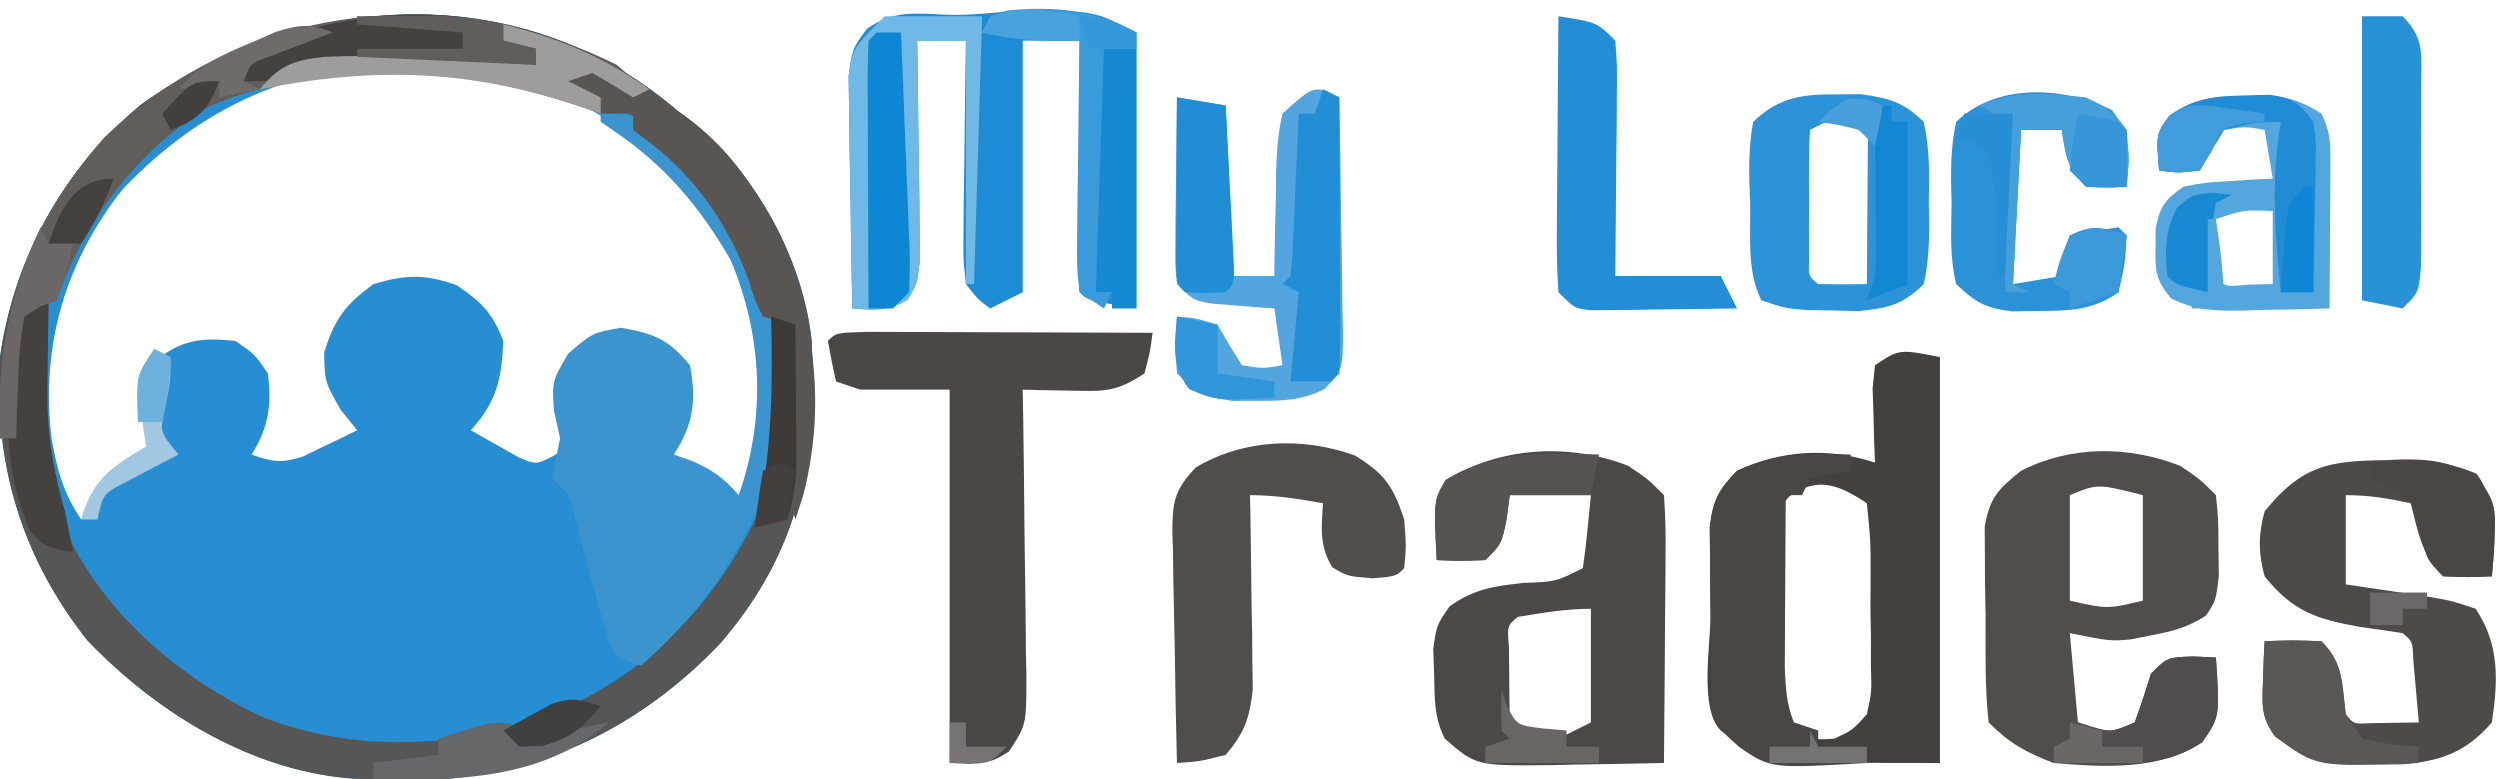 <?xml version="1.0" encoding="UTF-8"?>
<svg version="1.1" xmlns="http://www.w3.org/2000/svg" width="308" height="96">
<path d="M0 0 C1.034 0.905 1.034 0.905 2.09 1.828 C3.016 2.578 3.016 2.578 3.961 3.344 C10.987 9.541 16.109 19.542 17.09 28.828 C17.816 43.386 15.539 54.805 5.84 66.078 C-3.782 76.207 -16.063 82.381 -30.082 82.91 C-32.365 82.953 -34.628 82.91 -36.91 82.828 C-37.974 82.803 -37.974 82.803 -39.059 82.777 C-51.692 81.979 -63.557 74.716 -72.16 65.703 C-80.308 55.394 -83.707 43.832 -82.91 30.828 C-81.132 18.445 -75.143 7.801 -65.594 -0.25 C-45.961 -14.31 -19.123 -15.998 0 0 Z M-67.863 10.219 C-74.898 19.186 -77.885 29.407 -76.578 40.695 C-75.859 44.729 -75.209 47.38 -72.91 50.828 C-72.539 50.086 -72.168 49.343 -71.785 48.578 C-69.587 45.353 -67.231 43.82 -63.91 41.828 C-64.017 41.213 -64.124 40.598 -64.234 39.965 C-64.354 39.157 -64.474 38.348 -64.598 37.516 C-64.725 36.715 -64.853 35.915 -64.984 35.09 C-64.91 32.828 -64.91 32.828 -63.555 31.098 C-60.318 28.599 -57.965 28.423 -53.91 28.828 C-51.535 30.453 -51.535 30.453 -49.91 32.828 C-49.414 36.794 -49.815 39.424 -51.91 42.828 C-49.359 43.759 -48.17 43.914 -45.551 43.051 C-44.762 42.668 -43.973 42.285 -43.16 41.891 C-42.361 41.51 -41.562 41.13 -40.738 40.738 C-40.135 40.438 -39.532 40.138 -38.91 39.828 C-39.591 38.983 -40.271 38.137 -40.973 37.266 C-42.91 33.828 -42.91 33.828 -42.973 30.266 C-41.685 26.099 -40.412 24.416 -36.91 21.828 C-32.837 20.643 -30.674 20.564 -26.66 21.953 C-23.563 24.065 -22.261 25.332 -20.91 28.828 C-21.072 33.451 -21.755 36.399 -24.91 39.828 C-23.671 40.556 -22.418 41.26 -21.16 41.953 C-20.464 42.348 -19.768 42.742 -19.051 43.148 C-16.873 44.087 -16.873 44.087 -14.645 42.945 C-14.072 42.577 -13.5 42.208 -12.91 41.828 C-13.158 40.611 -13.405 39.394 -13.66 38.141 C-14.06 34.831 -13.97 33.947 -12.41 30.828 C-9.91 28.828 -9.91 28.828 -6.41 28.328 C-1.046 29.094 -1.046 29.094 1.09 31.828 C1.663 35.756 1.342 39.071 0.09 42.828 C1.018 43.447 1.946 44.066 2.902 44.703 C4.965 46.078 7.027 47.453 9.09 48.828 C12.135 38.742 12.225 28.653 8.09 18.828 C1.495 7.372 -7.585 0.339 -19.91 -4.172 C-23.338 -5.09 -23.338 -5.09 -26.91 -5.172 C-27.792 -5.222 -28.674 -5.272 -29.582 -5.324 C-44.883 -5.82 -57.307 -0.936 -67.863 10.219 Z " fill="#278ED3" transform="translate(82.91,13.172)"/>
<path d="M0 0 C1.034 0.905 1.034 0.905 2.09 1.828 C3.016 2.578 3.016 2.578 3.961 3.344 C10.987 9.541 16.109 19.542 17.09 28.828 C17.816 43.386 15.539 54.805 5.84 66.078 C-3.782 76.207 -16.063 82.381 -30.082 82.91 C-32.365 82.953 -34.628 82.91 -36.91 82.828 C-37.974 82.803 -37.974 82.803 -39.059 82.777 C-51.692 81.979 -63.557 74.716 -72.16 65.703 C-80.308 55.394 -83.707 43.832 -82.91 30.828 C-81.132 18.445 -75.143 7.801 -65.594 -0.25 C-45.961 -14.31 -19.123 -15.998 0 0 Z M-66.484 6.953 C-69.69 10.753 -72.57 14.435 -74.91 18.828 C-75.247 19.425 -75.583 20.022 -75.93 20.637 C-79.994 29.267 -78.956 41.011 -75.91 49.828 C-71.261 61.328 -61.936 69.705 -50.93 75.004 C-39.499 79.669 -26.451 79.082 -14.91 74.828 C-1.826 69.175 6.594 59.878 11.969 46.668 C15.133 35.891 12.857 25.73 8.09 15.828 C5.698 12.201 3.038 9.012 0.09 5.828 C-0.735 4.838 -1.56 3.848 -2.41 2.828 C-5.262 0.547 -7.348 -0.014 -10.867 -0.707 C-12.91 -1.172 -12.91 -1.172 -16.473 -2.734 C-32.413 -9.4 -54.731 -5.717 -66.484 6.953 Z " fill="#575656" transform="translate(82.91,13.172)"/>
<path d="M0 0 C0 16.5 0 33 0 50 C-21 50 -21 50 -27 46 C-29.699 43.301 -28.235 35.322 -28.25 31.688 C-28.281 29.813 -28.281 29.813 -28.312 27.9 C-28.32 26.099 -28.32 26.099 -28.328 24.262 C-28.337 23.158 -28.347 22.054 -28.356 20.917 C-27.958 17.654 -27.276 16.33 -25 14 C-19.53 11.456 -13.739 11.087 -8 13 C-8.035 12.157 -8.07 11.314 -8.105 10.445 C-8.133 9.35 -8.16 8.254 -8.188 7.125 C-8.24 5.489 -8.24 5.489 -8.293 3.82 C-8.196 2.89 -8.1 1.959 -8 1 C-5 -1 -5 -1 0 0 Z M-18.634 17.211 C-20.432 19.565 -20.373 20.988 -20.363 23.93 C-20.363 24.89 -20.362 25.85 -20.361 26.84 C-20.345 27.841 -20.329 28.843 -20.312 29.875 C-20.316 30.869 -20.319 31.863 -20.322 32.887 C-20.287 37.733 -20.226 41.59 -18 46 C-15.651 47.17 -15.651 47.17 -13 47 C-10.762 45.948 -10.762 45.948 -9 44 C-8.399 41.235 -8.399 41.235 -8.504 38.09 C-8.503 36.935 -8.503 35.781 -8.502 34.592 C-8.522 33.386 -8.542 32.18 -8.562 30.938 C-8.555 29.728 -8.548 28.518 -8.541 27.271 C-8.537 22.617 -8.537 22.617 -9 18 C-12.376 15.749 -15.121 14.606 -18.634 17.211 Z " fill="#44403E" transform="translate(239,44)"/>
<path d="M0 0 C0.762 0.079 1.524 0.157 2.309 0.238 C4.562 0.688 4.562 0.688 8.562 2.688 C8.562 13.908 8.562 25.128 8.562 36.688 C2.562 35.688 2.562 35.688 1.562 34.688 C1.475 32.396 1.456 30.102 1.465 27.809 C1.466 27.122 1.468 26.435 1.469 25.728 C1.475 23.527 1.487 21.326 1.5 19.125 C1.505 17.636 1.51 16.147 1.514 14.658 C1.525 11.001 1.542 7.344 1.562 3.688 C-0.748 3.688 -3.058 3.688 -5.438 3.688 C-5.438 13.918 -5.438 24.148 -5.438 34.688 C-6.758 35.347 -8.078 36.008 -9.438 36.688 C-10.919 35.616 -10.919 35.616 -12.438 33.688 C-12.778 30.593 -12.778 30.593 -12.73 26.832 C-12.726 26.17 -12.722 25.509 -12.718 24.827 C-12.701 22.718 -12.663 20.609 -12.625 18.5 C-12.61 17.068 -12.596 15.637 -12.584 14.205 C-12.551 10.699 -12.499 7.193 -12.438 3.688 C-14.418 3.688 -16.398 3.688 -18.438 3.688 C-18.414 5.027 -18.414 5.027 -18.39 6.394 C-18.339 9.709 -18.301 13.024 -18.273 16.34 C-18.258 17.775 -18.237 19.209 -18.211 20.644 C-18.175 22.707 -18.158 24.769 -18.145 26.832 C-18.129 28.073 -18.113 29.314 -18.097 30.593 C-18.438 33.688 -18.438 33.688 -19.643 35.616 C-22.005 37.026 -23.736 36.907 -26.438 36.688 C-26.537 32.204 -26.609 27.72 -26.657 23.235 C-26.677 21.71 -26.705 20.186 -26.739 18.661 C-26.788 16.467 -26.81 14.273 -26.828 12.078 C-26.849 10.758 -26.87 9.439 -26.892 8.079 C-26.438 4.688 -26.438 4.688 -24.636 2.248 C-21.383 -0.061 -18.804 0.335 -14.875 0.5 C-9.745 0.702 -5.007 -0.566 0 0 Z " fill="#1D8BD5" transform="translate(131.438,1.312)"/>
<path d="M0 0 C2.438 1.625 2.438 1.625 4.438 3.625 C4.738 6.559 4.738 6.559 4.75 10.062 C4.767 11.216 4.784 12.37 4.801 13.559 C4.438 16.625 4.438 16.625 3.223 18.457 C1.012 19.903 -0.844 20.386 -3.438 20.875 C-4.281 21.045 -5.124 21.215 -5.992 21.391 C-8.562 21.625 -8.562 21.625 -13.562 20.625 C-13.232 24.255 -12.902 27.885 -12.562 31.625 C-8.703 32.97 -8.703 32.97 -5.562 31.625 C-4.845 29.643 -4.18 27.641 -3.562 25.625 C-1.562 23.625 -1.562 23.625 1.562 23.5 C2.986 23.562 2.986 23.562 4.438 23.625 C4.924 30.922 4.924 30.922 2.75 34.062 C-2.472 37.591 -9.482 37.142 -15.562 36.625 C-19.014 35.293 -20.972 34.215 -23.562 31.625 C-24.051 27.185 -23.933 22.713 -23.938 18.25 C-23.962 17.005 -23.986 15.76 -24.012 14.477 C-24.018 12.682 -24.018 12.682 -24.023 10.852 C-24.032 9.754 -24.04 8.657 -24.048 7.526 C-23.451 3.962 -22.352 2.844 -19.562 0.625 C-13.412 -2.515 -6.366 -2.457 0 0 Z M-13.562 3.625 C-13.562 7.915 -13.562 12.205 -13.562 16.625 C-8.947 17.667 -8.947 17.667 -4.562 16.625 C-4.562 12.335 -4.562 8.045 -4.562 3.625 C-10.121 2.218 -10.121 2.218 -13.562 3.625 Z " fill="#514D4B" transform="translate(268.562,57.375)"/>
<path d="M0 0 C2.438 1.625 2.438 1.625 4.438 3.625 C4.612 6.134 4.669 8.531 4.633 11.039 C4.63 11.769 4.627 12.498 4.624 13.25 C4.613 15.584 4.588 17.917 4.562 20.25 C4.552 21.831 4.543 23.411 4.535 24.992 C4.513 28.87 4.479 32.747 4.438 36.625 C0.875 36.712 -2.687 36.766 -6.25 36.812 C-7.761 36.85 -7.761 36.85 -9.303 36.889 C-18.702 36.982 -18.702 36.982 -22.562 33.625 C-23.905 30.939 -23.805 28.748 -23.875 25.75 C-23.912 24.701 -23.95 23.651 -23.988 22.57 C-23.562 19.625 -23.562 19.625 -21.961 17.316 C-18.912 15.166 -16.566 14.855 -12.875 14.438 C-8.898 14.298 -8.898 14.298 -5.562 12.625 C-5.331 11.11 -5.15 9.587 -5 8.062 C-4.856 6.598 -4.711 5.134 -4.562 3.625 C-7.862 3.625 -11.162 3.625 -14.562 3.625 C-14.686 4.574 -14.81 5.522 -14.938 6.5 C-15.562 9.625 -15.562 9.625 -17.562 11.625 C-20.688 11.75 -20.688 11.75 -23.562 11.625 C-23.926 4.231 -23.926 4.231 -22.438 1.75 C-15.657 -2.318 -7.328 -2.828 0 0 Z M-13.562 18.625 C-14.875 19.711 -14.875 19.711 -14.66 22.348 C-14.649 23.45 -14.637 24.552 -14.625 25.688 C-14.616 26.792 -14.607 27.897 -14.598 29.035 C-14.586 29.89 -14.574 30.744 -14.562 31.625 C-11.771 32.834 -11.771 32.834 -8.562 33.625 C-7.242 32.965 -5.923 32.305 -4.562 31.625 C-4.562 27.005 -4.562 22.385 -4.562 17.625 C-7.617 17.625 -10.553 18.133 -13.562 18.625 Z " fill="#4C4846" transform="translate(200.562,57.375)"/>
<path d="M0 0 C4 0 4 0 6.25 1.875 C7.18 2.905 8.094 3.949 9 5 C9.634 5.682 10.268 6.364 10.922 7.066 C18.418 15.619 22.991 25.958 22.352 37.488 C20.651 49.636 14.056 59.978 5 68 C2 67 2 67 1.156 65.32 C0.94 64.596 0.723 63.871 0.5 63.125 C0.131 61.92 0.131 61.92 -0.246 60.691 C-1.307 56.904 -2.304 53.102 -3.254 49.285 C-3.863 46.835 -3.863 46.835 -6 45 C-5.667 43.333 -5.333 41.667 -5 40 C-5.247 38.866 -5.495 37.731 -5.75 36.562 C-6 33 -6 33 -4 29.562 C-1 27 -1 27 2.5 26.375 C6.621 27.111 8.328 27.761 11 31 C11.824 35.265 11.447 38.33 9 42 C9.763 42.268 10.526 42.536 11.312 42.812 C13.874 43.944 15.197 44.912 17 47 C20.394 37.453 19.94 27.343 16 18 C12.178 11.419 7.815 6.246 1.469 2.023 C0.742 1.517 0.742 1.517 0 1 C0 0.67 0 0.34 0 0 Z " fill="#3C94CF" transform="translate(74,14)"/>
<path d="M0 0 C1.645 0 3.29 0.006 4.935 0.016 C6.232 0.018 6.232 0.018 7.554 0.02 C10.326 0.026 13.097 0.038 15.869 0.051 C17.743 0.056 19.618 0.061 21.492 0.065 C26.097 0.076 30.702 0.093 35.306 0.114 C34.994 2.489 34.994 2.489 34.306 5.114 C30.78 7.465 29.278 7.328 25.119 7.239 C23.489 7.211 23.489 7.211 21.826 7.184 C20.579 7.149 20.579 7.149 19.306 7.114 C19.327 8.365 19.348 9.616 19.37 10.906 C19.442 15.55 19.488 20.194 19.526 24.838 C19.546 26.848 19.574 28.858 19.608 30.867 C19.657 33.757 19.679 36.646 19.697 39.535 C19.718 40.433 19.738 41.332 19.76 42.257 C19.762 48.422 19.762 48.422 17.594 51.712 C15.306 53.114 15.306 53.114 10.306 53.114 C10.306 37.934 10.306 22.754 10.306 7.114 C6.676 7.114 3.046 7.114 -0.694 7.114 C-1.684 6.784 -2.674 6.454 -3.694 6.114 C-4.076 4.457 -4.408 2.789 -4.694 1.114 C-3.694 0.114 -3.694 0.114 0 0 Z " fill="#4B4745" transform="translate(106.694,40.886)"/>
<path d="M0 0 C0.712 -0.029 1.424 -0.058 2.158 -0.088 C5.77 -0.131 8.018 0.216 11.18 2.004 C13.596 4.782 13.738 5.945 13.5 9.562 C13.432 10.901 13.432 10.901 13.363 12.266 C13.305 12.941 13.247 13.617 13.188 14.312 C10.312 14.438 10.312 14.438 7.188 14.312 C4.502 11.627 4.127 8.936 3.188 5.312 C0.425 4.715 -1.973 4.312 -4.812 4.312 C-4.812 7.942 -4.812 11.572 -4.812 15.312 C-3.909 15.445 -3.005 15.578 -2.074 15.715 C-0.305 15.98 -0.305 15.98 1.5 16.25 C2.672 16.424 3.844 16.598 5.051 16.777 C8.188 17.312 8.188 17.312 11.188 18.312 C14.146 22.75 13.96 27.109 13.188 32.312 C10.015 36.014 6.824 37.103 2.074 37.48 C-3.393 37.529 -8.922 37.458 -13.496 34.062 C-15.295 31.671 -15.115 30.08 -15 27.125 C-14.973 26.224 -14.946 25.323 -14.918 24.395 C-14.883 23.707 -14.848 23.02 -14.812 22.312 C-11.438 22.188 -11.438 22.188 -7.812 22.312 C-5.053 25.072 -5.295 27.524 -4.812 31.312 C-3.83 32.518 -3.83 32.518 -1.965 32.41 C0.086 32.378 2.137 32.345 4.188 32.312 C4.047 30.666 3.9 29.02 3.75 27.375 C3.669 26.458 3.588 25.542 3.504 24.598 C3.427 22.351 3.427 22.351 2.188 21.312 C0.461 21.042 -1.269 20.796 -3 20.562 C-8.436 19.586 -11.316 18.659 -14.812 14.312 C-15.598 11.458 -15.602 9.166 -14.812 6.312 C-10.248 0.667 -6.941 0.093 0 0 Z " fill="#4E4A48" transform="translate(293.812,56.688)"/>
<path d="M0 0 C0.099 4.787 0.171 9.574 0.22 14.362 C0.24 15.99 0.267 17.619 0.302 19.247 C0.35 21.588 0.373 23.928 0.391 26.27 C0.411 26.998 0.432 27.726 0.453 28.476 C0.455 33.517 0.455 33.517 -1.845 35.958 C-4.676 37.327 -6.863 37.399 -10 37.375 C-11.031 37.383 -12.062 37.39 -13.125 37.398 C-16.347 36.952 -17.755 36.336 -20 34 C-20.25 30.312 -20.25 30.312 -20 27 C-17.688 27.188 -17.688 27.188 -15 28 C-14.505 28.846 -14.01 29.691 -13.5 30.562 C-13.005 31.367 -12.51 32.171 -12 33 C-9.373 33.418 -9.373 33.418 -7 33 C-7.33 30.69 -7.66 28.38 -8 26 C-8.699 25.951 -9.397 25.902 -10.117 25.852 C-11.027 25.777 -11.937 25.702 -12.875 25.625 C-13.78 25.555 -14.685 25.486 -15.617 25.414 C-18 25 -18 25 -20 23 C-20.227 20.662 -20.227 20.662 -20.195 17.773 C-20.189 16.742 -20.182 15.711 -20.176 14.648 C-20.159 13.568 -20.142 12.488 -20.125 11.375 C-20.116 10.287 -20.107 9.199 -20.098 8.078 C-20.074 5.385 -20.041 2.693 -20 0 C-17.03 0.495 -17.03 0.495 -14 1 C-13.67 7.93 -13.34 14.86 -13 22 C-11.35 22 -9.7 22 -8 22 C-7.994 21.115 -7.994 21.115 -7.988 20.212 C-7.955 17.536 -7.884 14.862 -7.812 12.188 C-7.804 10.794 -7.804 10.794 -7.795 9.373 C-7.712 6.82 -7.583 4.488 -7 2 C-3.09 -1.545 -3.09 -1.545 0 0 Z " fill="#52A5DE" transform="translate(165,12)"/>
<path d="M0 0 C3.69 2.259 4.703 3.796 6.062 7.875 C6.312 11.188 6.312 11.188 6.062 13.875 C5.062 14.875 5.062 14.875 2.188 15.125 C-0.938 14.875 -0.938 14.875 -2.812 13.75 C-4.406 11.095 -4.14 8.907 -3.938 5.875 C-6.996 5.331 -9.825 4.875 -12.938 4.875 C-12.914 6.063 -12.914 6.063 -12.89 7.274 C-12.827 10.87 -12.788 14.466 -12.75 18.062 C-12.725 19.308 -12.7 20.554 -12.674 21.838 C-12.659 23.641 -12.659 23.641 -12.645 25.48 C-12.621 27.138 -12.621 27.138 -12.597 28.829 C-12.992 32.366 -13.616 34.171 -15.938 36.875 C-19.125 37.688 -19.125 37.688 -21.938 37.875 C-22.061 33.106 -22.152 28.338 -22.212 23.568 C-22.237 21.946 -22.271 20.325 -22.315 18.703 C-22.375 16.37 -22.404 14.037 -22.426 11.703 C-22.452 10.98 -22.477 10.257 -22.504 9.512 C-22.506 5.738 -22.258 4.207 -19.594 1.448 C-13.698 -2.043 -6.452 -2.339 0 0 Z " fill="#514D4B" transform="translate(166.938,56.125)"/>
<path d="M0 0 C2.625 2.25 2.625 2.25 4 4 C3.092 3.691 2.185 3.381 1.25 3.062 C-1.166 2.273 -3.528 1.571 -6 1 C-5.505 1.99 -5.505 1.99 -5 3 C-4.01 3.33 -3.02 3.66 -2 4 C-2 4.66 -2 5.32 -2 6 C-2.545 5.807 -3.091 5.613 -3.652 5.414 C-18.855 0.165 -34.746 -1.271 -50 5 C-58.858 10.218 -65.773 19.318 -69 29 C-69.665 29.235 -70.33 29.469 -71.016 29.711 C-71.998 30.349 -71.998 30.349 -73 31 C-73.467 33.665 -73.696 35.951 -73.75 38.625 C-73.794 39.685 -73.794 39.685 -73.84 40.766 C-73.911 42.51 -73.958 44.255 -74 46 C-74.66 46 -75.32 46 -76 46 C-76.536 31.745 -72.795 19.645 -63.102 8.895 C-45.951 -7.587 -21.084 -10.523 0 0 Z " fill="#605D5B" transform="translate(76,8)"/>
<path d="M0 0 C0.855 -0.014 1.709 -0.028 2.59 -0.043 C5.239 0.204 6.829 0.763 9.062 2.188 C10.315 4.692 10.176 6.396 10.16 9.195 C10.157 10.181 10.154 11.168 10.15 12.184 C10.142 13.216 10.134 14.249 10.125 15.312 C10.12 16.353 10.116 17.393 10.111 18.465 C10.1 21.039 10.083 23.613 10.062 26.188 C7.312 26.269 4.564 26.328 1.812 26.375 C1.035 26.4 0.258 26.425 -0.543 26.451 C-3.975 26.495 -6.338 26.48 -9.457 24.957 C-11.32 22.73 -11.447 21.566 -11.375 18.688 C-11.374 17.914 -11.372 17.141 -11.371 16.344 C-10.824 13.621 -10.221 12.764 -7.938 11.188 C-5.238 10.676 -5.238 10.676 -2.25 10.5 C-1.256 10.434 -0.262 10.369 0.762 10.301 C1.521 10.263 2.28 10.226 3.062 10.188 C2.732 8.207 2.402 6.228 2.062 4.188 C-0.311 3.77 -0.311 3.77 -2.938 4.188 C-3.68 5.425 -3.68 5.425 -4.438 6.688 C-5.18 7.925 -5.18 7.925 -5.938 9.188 C-8.625 9.5 -8.625 9.5 -10.938 9.188 C-11.303 4.675 -11.303 4.675 -9.625 2.438 C-6.551 0.16 -3.696 0.028 0 0 Z M-3.938 15.188 C-3.98 17.52 -3.978 19.855 -3.938 22.188 C-2.812 23.544 -2.812 23.544 0.125 23.25 C1.094 23.229 2.064 23.209 3.062 23.188 C3.062 20.218 3.062 17.247 3.062 14.188 C-0.566 14.036 -0.566 14.036 -3.938 15.188 Z " fill="#53A6DE" transform="translate(276.938,11.812)"/>
<path d="M0 0 C0.918 -0.008 1.836 -0.015 2.781 -0.023 C6.274 0.488 7.918 0.903 10.5 3.375 C11.26 6.716 11.197 9.962 11.125 13.375 C11.154 14.748 11.154 14.748 11.184 16.148 C11.165 18.663 11.055 20.922 10.5 23.375 C7.829 25.988 6.169 26.302 2.492 26.703 C1.464 26.677 0.435 26.652 -0.625 26.625 C-1.659 26.61 -2.693 26.594 -3.758 26.578 C-6.5 26.375 -6.5 26.375 -9.5 25.375 C-11.327 21.721 -10.813 17.461 -10.875 13.438 C-10.912 12.518 -10.95 11.598 -10.988 10.65 C-11.021 8.133 -10.982 5.846 -10.5 3.375 C-7.313 0.296 -4.331 -0.037 0 0 Z M-3.5 4.375 C-3.598 5.705 -3.631 7.041 -3.633 8.375 C-3.634 9.179 -3.635 9.984 -3.637 10.812 C-3.633 11.658 -3.629 12.504 -3.625 13.375 C-3.629 14.221 -3.633 15.066 -3.637 15.938 C-3.635 16.742 -3.634 17.546 -3.633 18.375 C-3.632 19.117 -3.631 19.86 -3.629 20.625 C-3.689 22.403 -3.689 22.403 -2.5 23.375 C-0.5 23.416 1.5 23.418 3.5 23.375 C3.529 20.229 3.547 17.083 3.562 13.938 C3.571 13.04 3.579 12.142 3.588 11.217 C3.591 10.363 3.594 9.509 3.598 8.629 C3.606 7.443 3.606 7.443 3.614 6.233 C3.705 4.359 3.705 4.359 2.5 3.375 C-0.789 2.969 -0.789 2.969 -3.5 4.375 Z " fill="#2D93D8" transform="translate(226.5,11.625)"/>
<path d="M0 0 C0 0.66 0 1.32 0 2 C-0.804 2.124 -1.609 2.248 -2.438 2.375 C-3.706 2.684 -3.706 2.684 -5 3 C-5.33 3.66 -5.66 4.32 -6 5 C-6.66 5 -7.32 5 -8 5 C-8.029 8.917 -8.047 12.833 -8.062 16.75 C-8.071 17.861 -8.079 18.972 -8.088 20.117 C-8.091 21.187 -8.094 22.257 -8.098 23.359 C-8.103 24.344 -8.108 25.328 -8.114 26.343 C-8.01 28.774 -7.901 30.74 -7 33 C-6.01 33.33 -5.02 33.66 -4 34 C-4 34.66 -4 35.32 -4 36 C-2.02 36 -0.04 36 2 36 C2 36.66 2 37.32 2 38 C-9.828 38.689 -9.828 38.689 -13.688 36.062 C-16.993 33.115 -16.993 33.115 -17.161 30.471 C-17.206 26.877 -17.235 23.283 -17.25 19.688 C-17.281 17.813 -17.281 17.813 -17.312 15.9 C-17.318 14.7 -17.323 13.499 -17.328 12.262 C-17.337 11.158 -17.347 10.054 -17.356 8.917 C-16.958 5.654 -16.276 4.33 -14 2 C-9.251 -0.209 -5.127 -0.177 0 0 Z " fill="#494644" transform="translate(228,56)"/>
<path d="M0 0 C2.421 3.256 2.193 5.478 1.812 9.438 C-0.562 9.562 -0.562 9.562 -3.188 9.438 C-5.547 7.078 -5.679 5.659 -6.188 2.438 C-7.838 2.438 -9.488 2.438 -11.188 2.438 C-11.518 8.707 -11.848 14.977 -12.188 21.438 C-10.207 21.108 -8.227 20.777 -6.188 20.438 C-5.857 18.788 -5.527 17.137 -5.188 15.438 C-3.196 15.056 -1.195 14.724 0.812 14.438 C1.143 14.768 1.472 15.098 1.812 15.438 C1.625 18.875 1.625 18.875 0.812 22.438 C-2.357 24.713 -5.369 24.736 -9.188 24.75 C-10.734 24.775 -10.734 24.775 -12.312 24.801 C-15.617 24.383 -16.796 23.709 -19.188 21.438 C-20.01 18.154 -19.79 14.812 -19.75 11.438 C-19.774 10.522 -19.798 9.607 -19.822 8.664 C-19.817 6.152 -19.727 3.891 -19.188 1.438 C-14.164 -3.371 -5.941 -2.912 0 0 Z " fill="#2C92D8" transform="translate(260.188,13.562)"/>
<path d="M0 0 C3.96 0 7.92 0 12 0 C11.67 10.89 11.34 21.78 11 33 C10.67 33 10.34 33 10 33 C10 23.1 10 13.2 10 3 C8.02 3 6.04 3 4 3 C4.024 4.34 4.024 4.34 4.048 5.706 C4.099 9.022 4.136 12.337 4.165 15.653 C4.18 17.087 4.2 18.522 4.226 19.956 C4.263 22.019 4.28 24.081 4.293 26.145 C4.309 27.386 4.324 28.627 4.341 29.906 C4 33 4 33 2.794 34.928 C0.433 36.339 -1.299 36.219 -4 36 C-4.099 31.516 -4.172 27.033 -4.22 22.548 C-4.24 21.023 -4.267 19.498 -4.302 17.974 C-4.35 15.779 -4.373 13.586 -4.391 11.391 C-4.412 10.071 -4.433 8.751 -4.454 7.392 C-4 4 -4 4 0 0 Z " fill="#70B9E6" transform="translate(109,2)"/>
<path d="M0 0 C4.75 0.75 4.75 0.75 7 3 C7.227 5.889 7.227 5.889 7.195 9.539 C7.186 11.492 7.186 11.492 7.176 13.484 C7.159 14.865 7.142 16.245 7.125 17.625 C7.115 19.013 7.106 20.401 7.098 21.789 C7.074 25.193 7.038 28.596 7 32 C11.29 32 15.58 32 20 32 C20.66 33.32 21.32 34.64 22 36 C18.708 36.058 15.417 36.094 12.125 36.125 C11.188 36.142 10.251 36.159 9.285 36.176 C8.389 36.182 7.493 36.189 6.57 36.195 C5.743 36.206 4.915 36.216 4.063 36.227 C2 36 2 36 0 34 C-0.175 31.419 -0.232 28.947 -0.195 26.367 C-0.192 25.615 -0.19 24.864 -0.187 24.089 C-0.176 21.684 -0.15 19.28 -0.125 16.875 C-0.115 15.246 -0.106 13.617 -0.098 11.988 C-0.076 7.992 -0.041 3.996 0 0 Z " fill="#238ED6" transform="translate(192,2)"/>
<path d="M0 0 C1.65 0 3.3 0 5 0 C7.904 2.904 7.259 5.068 7.266 9.125 C7.268 9.828 7.269 10.53 7.271 11.254 C7.273 12.741 7.269 14.227 7.261 15.713 C7.25 17.991 7.261 20.269 7.273 22.547 C7.272 23.99 7.27 25.432 7.266 26.875 C7.262 28.851 7.262 28.851 7.259 30.867 C7 34 7 34 5 36 C3.35 35.67 1.7 35.34 0 35 C0 23.45 0 11.9 0 0 Z " fill="#2892D7" transform="translate(291,2)"/>
<path d="M0 0 C9.82 2.295 17.586 6.963 23.058 15.686 C29.658 27.254 32.325 39.671 29 52.875 C28.67 53.906 28.34 54.938 28 56 C27.091 52.952 26.938 50.403 27.121 47.234 C27.169 46.345 27.218 45.455 27.268 44.539 C27.324 43.619 27.38 42.698 27.438 41.75 C27.49 40.814 27.542 39.878 27.596 38.914 C27.725 36.609 27.86 34.304 28 32 C27.36 31.875 26.721 31.75 26.062 31.621 C25.041 31.314 25.041 31.314 24 31 C23.016 29.066 23.016 29.066 22.25 26.562 C19.801 19.798 15.585 13.645 9.75 9.34 C9.172 8.898 8.595 8.456 8 8 C8 7.34 8 6.68 8 6 C6.68 6 5.36 6 4 6 C4 5.34 4 4.68 4 4 C2.68 3.67 1.36 3.34 0 3 C0 2.01 0 1.02 0 0 Z " fill="#585553" transform="translate(70,8)"/>
<path d="M0 0 C0.66 0.33 1.32 0.66 2 1 C2.025 5.824 2.043 10.648 2.055 15.471 C2.06 17.114 2.067 18.756 2.075 20.398 C2.088 22.754 2.093 25.109 2.098 27.465 C2.103 28.203 2.108 28.942 2.113 29.703 C2.113 31.469 2.062 33.235 2 35 C1.505 35.495 1.505 35.495 1 36 C-0.65 36 -2.3 36 -4 36 C-3.67 32.37 -3.34 28.74 -3 25 C-3.66 24.67 -4.32 24.34 -5 24 C-4.67 23.67 -4.34 23.34 -4 23 C-3.843 21.514 -3.749 20.021 -3.684 18.527 C-3.642 17.628 -3.6 16.729 -3.557 15.803 C-3.517 14.857 -3.478 13.912 -3.438 12.938 C-3.373 11.513 -3.373 11.513 -3.307 10.061 C-3.2 7.707 -3.098 5.354 -3 3 C-2.34 3 -1.68 3 -1 3 C-0.67 2.01 -0.34 1.02 0 0 Z " fill="#218ED6" transform="translate(163,11)"/>
<path d="M0 0 C1.299 -0.039 1.299 -0.039 2.625 -0.078 C5.546 0.325 6.224 0.937 8 3.25 C8.341 5.518 8.341 5.518 8.293 8.137 C8.283 9.075 8.274 10.012 8.264 10.979 C8.239 11.955 8.213 12.931 8.188 13.938 C8.167 15.42 8.167 15.42 8.146 16.932 C8.111 19.372 8.062 21.811 8 24.25 C6.68 24.25 5.36 24.25 4 24.25 C3.289 17.069 2.742 10.38 4 3.25 C0.599 3.354 0.599 3.354 -3 4.25 C-4.041 5.891 -5.045 7.557 -6 9.25 C-8.688 9.562 -8.688 9.562 -11 9.25 C-11.366 4.738 -11.366 4.738 -9.688 2.5 C-6.614 0.223 -3.7 0.066 0 0 Z " fill="#208CD5" transform="translate(277,11.75)"/>
<path d="M0 0 C1.98 0.495 1.98 0.495 4 1 C4 11.56 4 22.12 4 33 C3.01 33 2.02 33 1 33 C1 32.34 1 31.68 1 31 C0.34 31 -0.32 31 -1 31 C-1.025 26.746 -1.043 22.492 -1.055 18.238 C-1.06 16.789 -1.067 15.341 -1.075 13.893 C-1.088 11.815 -1.093 9.738 -1.098 7.66 C-1.103 6.409 -1.108 5.157 -1.114 3.867 C-1 1 -1 1 0 0 Z " fill="#1688D4" transform="translate(136,5)"/>
<path d="M0 0 C0 0.66 0 1.32 0 2 C1.32 2.33 2.64 2.66 4 3 C4 3.66 4 4.32 4 5 C2.866 4.984 2.866 4.984 1.708 4.968 C-1.736 4.927 -5.18 4.901 -8.625 4.875 C-9.815 4.858 -11.005 4.841 -12.23 4.824 C-13.961 4.815 -13.961 4.815 -15.727 4.805 C-16.784 4.794 -17.842 4.784 -18.932 4.773 C-22.24 5.018 -24.877 5.921 -28 7 C-29.32 7 -30.64 7 -32 7 C-30.988 4.182 -30.318 3.17 -27.637 1.734 C-18.366 -1.36 -9.591 -2.173 0 0 Z " fill="#45413F" transform="translate(62,3)"/>
<path d="M0 0 C2.97 0.495 2.97 0.495 6 1 C6.196 4.645 6.38 8.291 6.562 11.938 C6.619 12.978 6.675 14.019 6.732 15.092 C6.781 16.081 6.829 17.071 6.879 18.09 C6.926 19.006 6.973 19.923 7.022 20.867 C7 23 7 23 6 24 C3.5 24.125 3.5 24.125 1 24 C0 23 0 23 -0.114 20.775 C-0.108 19.817 -0.103 18.858 -0.098 17.871 C-0.094 16.837 -0.091 15.802 -0.088 14.736 C-0.08 13.648 -0.071 12.559 -0.062 11.438 C-0.058 10.345 -0.053 9.253 -0.049 8.127 C-0.037 5.418 -0.021 2.709 0 0 Z " fill="#218DD5" transform="translate(145,12)"/>
<path d="M0 0 C3.375 -0.125 3.375 -0.125 7 0 C9.761 2.761 9.467 5.201 10 9 C10.99 10.485 10.99 10.485 12 12 C15.568 12.736 15.568 12.736 19 13 C19 13.66 19 14.32 19 15 C6.387 15.515 6.387 15.515 1.316 11.75 C-0.482 9.359 -0.303 7.767 -0.188 4.812 C-0.16 3.911 -0.133 3.01 -0.105 2.082 C-0.071 1.395 -0.036 0.708 0 0 Z " fill="#5A5755" transform="translate(279,79)"/>
<path d="M0 0 C-0.33 1.65 -0.66 3.3 -1 5 C-4.3 5 -7.6 5 -11 5 C-11.124 5.949 -11.248 6.897 -11.375 7.875 C-12 11 -12 11 -14 13 C-17.125 13.125 -17.125 13.125 -20 13 C-20.364 5.606 -20.364 5.606 -18.875 3.125 C-12.81 -0.514 -6.855 -0.22 0 0 Z " fill="#575351" transform="translate(197,56)"/>
<path d="M0 0 C0.99 0 1.98 0 3 0 C3.192 4.52 3.371 9.041 3.537 13.562 C3.596 15.101 3.658 16.639 3.724 18.177 C3.818 20.386 3.898 22.595 3.977 24.805 C4.009 25.494 4.041 26.184 4.074 26.895 C4.128 28.596 4.073 30.3 4 32 C3.34 32.66 2.68 33.32 2 34 C1.01 34 0.02 34 -1 34 C-1.025 29.319 -1.043 24.637 -1.055 19.956 C-1.06 18.362 -1.067 16.768 -1.075 15.175 C-1.088 12.888 -1.093 10.602 -1.098 8.316 C-1.103 7.6 -1.108 6.883 -1.113 6.145 C-1.113 4.429 -1.062 2.714 -1 1 C-0.67 0.67 -0.34 0.34 0 0 Z " fill="#0D87D4" transform="translate(108,4)"/>
<path d="M0 0 C0.949 0.041 1.897 0.083 2.875 0.125 C3.361 7.422 3.361 7.422 1.188 10.562 C-2.895 13.321 -7.122 13.246 -11.938 13.188 C-13.401 13.174 -13.401 13.174 -14.895 13.16 C-15.999 13.143 -15.999 13.143 -17.125 13.125 C-17.125 12.465 -17.125 11.805 -17.125 11.125 C-16.465 10.795 -15.805 10.465 -15.125 10.125 C-14.795 9.465 -14.465 8.805 -14.125 8.125 C-13.527 8.311 -12.929 8.496 -12.312 8.688 C-9.961 9.346 -9.961 9.346 -7.125 8.125 C-6.408 6.143 -5.742 4.141 -5.125 2.125 C-3.125 0.125 -3.125 0.125 0 0 Z " fill="#514D4C" transform="translate(270.125,80.875)"/>
<path d="M0 0 C4.742 -0.331 8.719 -0.564 13.125 1.375 C15.979 5.371 15.408 9.244 15 14 C12.125 14.125 12.125 14.125 9 14 C7 12 7 12 6.188 8.562 C5.347 4.851 5.347 4.851 2.375 3.188 C1.591 2.796 0.807 2.404 0 2 C0 1.34 0 0.68 0 0 Z " fill="#4A4644" transform="translate(292,57)"/>
<path d="M0 0 C0 0.66 0 1.32 0 2 C-1.32 2 -2.64 2 -4 2 C-4.33 11.9 -4.66 21.8 -5 32 C-4.34 32 -3.68 32 -3 32 C-3.33 32.66 -3.66 33.32 -4 34 C-4.99 33.34 -5.98 32.68 -7 32 C-7.341 28.927 -7.341 28.927 -7.293 25.023 C-7.289 24.338 -7.284 23.653 -7.28 22.947 C-7.263 20.756 -7.226 18.566 -7.188 16.375 C-7.172 14.891 -7.159 13.406 -7.146 11.922 C-7.113 8.281 -7.062 4.641 -7 1 C-8.642 1.015 -8.642 1.015 -10.316 1.031 C-13.415 1.005 -16.007 0.726 -19 0 C-18 -2 -18 -2 -16 -2.688 C-10.317 -3.279 -5.035 -2.797 0 0 Z " fill="#3A9BDA" transform="translate(140,4)"/>
<path d="M0 0 C3.188 1.562 3.188 1.562 5 4 C5.312 7.75 5.312 7.75 5 11 C2.625 11.125 2.625 11.125 0 11 C-2.36 8.64 -2.491 7.221 -3 4 C-4.65 4 -6.3 4 -8 4 C-8.33 10.27 -8.66 16.54 -9 23 C-8.34 23.33 -7.68 23.66 -7 24 C-7.99 24 -8.98 24 -10 24 C-9.976 23.061 -9.976 23.061 -9.952 22.104 C-9.89 19.278 -9.851 16.452 -9.812 13.625 C-9.787 12.64 -9.762 11.655 -9.736 10.641 C-9.722 9.229 -9.722 9.229 -9.707 7.789 C-9.691 6.92 -9.676 6.05 -9.659 5.155 C-9.772 4.444 -9.884 3.733 -10 3 C-10.99 2.34 -11.98 1.68 -13 1 C-9.052 -0.974 -4.304 -0.434 0 0 Z " fill="#459FDB" transform="translate(257,12)"/>
<path d="M0 0 C6.774 1.707 12.285 3.961 18 8 C17.34 8.33 16.68 8.66 16 9 C15.196 8.505 14.391 8.01 13.562 7.5 C12.294 6.758 12.294 6.758 11 6 C10.01 6.33 9.02 6.66 8 7 C9.32 7.66 10.64 8.32 12 9 C12 9.66 12 10.32 12 11 C11.455 10.807 10.909 10.613 10.348 10.414 C-3.586 5.603 -15.465 5.114 -30 8 C-27.547 5.031 -25.803 4.415 -22 4 C-18.686 3.868 -15.379 3.861 -12.062 3.875 C-11.181 3.871 -10.3 3.867 -9.393 3.863 C-4.815 3.87 -0.504 4.065 4 5 C4 4.34 4 3.68 4 3 C2.68 2.67 1.36 2.34 0 2 C0 1.34 0 0.68 0 0 Z " fill="#9F9D9C" transform="translate(62,3)"/>
<path d="M0 0 C0.66 0 1.32 0 2 0 C1.965 1.81 1.965 1.81 1.93 3.656 C1.911 5.271 1.893 6.885 1.875 8.5 C1.858 9.291 1.841 10.083 1.824 10.898 C1.78 16.294 2.511 20.812 4 26 C4.347 27.664 4.687 29.329 5 31 C2.459 30.652 1.314 30.399 -0.301 28.348 C-4.069 19.836 -3.325 11.031 -2 2 C-1.34 1.34 -0.68 0.68 0 0 Z " fill="#45413E" transform="translate(4,37)"/>
<path d="M0 0 C-0.33 0.33 -0.66 0.66 -1 1 C2.683 0.4 6.345 -0.248 10 -1 C1.921 6.069 -8.818 6.212 -19 6 C-19 5.34 -19 4.68 -19 4 C-16.36 3.67 -13.72 3.34 -11 3 C-11 2.34 -11 1.68 -11 1 C-3.571 -1.429 -3.571 -1.429 0 0 Z " fill="#666769" transform="translate(65,90)"/>
<path d="M0 0 C0.66 0 1.32 0 2 0 C2 0.66 2 1.32 2 2 C2.66 2 3.32 2 4 2 C4 8.6 4 15.2 4 22 C2.35 22.66 0.7 23.32 -1 24 C-0.505 22.515 -0.505 22.515 0 21 C0.08 19.627 0.108 18.25 0.098 16.875 C0.094 16.086 0.091 15.297 0.088 14.484 C0.075 13.255 0.075 13.255 0.062 12 C0.058 11.18 0.053 10.36 0.049 9.516 C0.04 7.992 0.029 6.469 0.016 4.945 C0.002 3.297 0 1.648 0 0 Z " fill="#1387D4" transform="translate(231,13)"/>
<path d="M0 0 C0.99 0.33 1.98 0.66 3 1 C3.029 4.25 3.047 7.5 3.062 10.75 C3.071 11.67 3.079 12.591 3.088 13.539 C3.091 14.429 3.094 15.318 3.098 16.234 C3.103 17.051 3.108 17.868 3.114 18.71 C3.003 20.94 2.621 22.861 2 25 C0.68 25.33 -0.64 25.66 -2 26 C-1.783 25.07 -1.783 25.07 -1.562 24.121 C0.144 15.981 0.201 8.28 0 0 Z " fill="#3D3937" transform="translate(95,39)"/>
<path d="M0 0 C0.33 0.66 0.66 1.32 1 2 C1.99 2 2.98 2 4 2 C3.25 5.375 3.25 5.375 2 9 C1.33 9.248 0.659 9.495 -0.031 9.75 C-0.681 10.162 -1.331 10.575 -2 11 C-2.467 13.665 -2.696 15.951 -2.75 18.625 C-2.794 19.685 -2.794 19.685 -2.84 20.766 C-2.911 22.51 -2.958 24.255 -3 26 C-3.66 26 -4.32 26 -5 26 C-5.358 16.47 -4.044 8.64 0 0 Z " fill="#6A6766" transform="translate(5,28)"/>
<path d="M0 0 C2.062 -0.027 4.125 -0.046 6.188 -0.062 C7.336 -0.074 8.485 -0.086 9.668 -0.098 C12.593 -0.012 15.163 0.322 18 1 C18 1.66 18 2.32 18 3 C19.32 3.33 20.64 3.66 22 4 C22 4.66 22 5.32 22 6 C14.74 5.67 7.48 5.34 0 5 C0 4.67 0 4.34 0 4 C4.29 4 8.58 4 13 4 C13 3.34 13 2.68 13 2 C8.71 1.67 4.42 1.34 0 1 C0 0.67 0 0.34 0 0 Z " fill="#605D5B" transform="translate(44,2)"/>
<path d="M0 0 C-0.33 2.31 -0.66 4.62 -1 7 C-2.98 7.66 -4.96 8.32 -7 9 C-7 8.34 -7 7.68 -7 7 C-7.66 6.67 -8.32 6.34 -9 6 C-8.25 3.062 -8.25 3.062 -7 0 C-4.093 -1.407 -3.123 -1.041 0 0 Z " fill="#3C9ADB" transform="translate(262,29)"/>
<path d="M0 0 C0.66 0.33 1.32 0.66 2 1 C2 4 2 4 1.375 7 C0.646 10.177 0.646 10.177 3 13 C2.362 13.326 1.724 13.652 1.066 13.988 C0.24 14.425 -0.586 14.862 -1.438 15.312 C-2.673 15.956 -2.673 15.956 -3.934 16.613 C-6.306 17.9 -6.306 17.9 -7 21 C-7.66 21 -8.32 21 -9 21 C-7.645 16.123 -5.283 14.514 -1 12 C-1.095 11.385 -1.191 10.77 -1.289 10.137 C-1.4 9.328 -1.511 8.52 -1.625 7.688 C-1.741 6.887 -1.857 6.086 -1.977 5.262 C-2 3 -2 3 0 0 Z " fill="#A1C7E2" transform="translate(19,43)"/>
<path d="M0 0 C0.763 0.083 1.526 0.165 2.312 0.25 C1.323 0.745 1.323 0.745 0.312 1.25 C-0.156 3.836 -0.156 3.836 -0.312 6.812 C-0.425 8.33 -0.425 8.33 -0.539 9.879 C-0.588 10.661 -0.637 11.444 -0.688 12.25 C-4.562 11.375 -4.562 11.375 -5.688 10.25 C-5.979 6.968 -5.986 4.847 -4.5 1.875 C-2.688 0.25 -2.688 0.25 0 0 Z " fill="#1A89D4" transform="translate(272.688,23.75)"/>
<path d="M0 0 C2.475 0.495 2.475 0.495 5 1 C5 2.98 5 4.96 5 7 C7.31 7.33 9.62 7.66 12 8 C12 8.66 12 9.32 12 10 C4.842 10.358 4.842 10.358 1.5 8.938 C-0.744 6.039 -0.268 3.546 0 0 Z " fill="#2F96D9" transform="translate(145,39)"/>
<path d="M0 0 C4.875 0.875 4.875 0.875 6 2 C6.041 4.333 6.042 6.667 6 9 C3.625 9.125 3.625 9.125 1 9 C0.34 8.34 -0.32 7.68 -1 7 C-0.625 3.375 -0.625 3.375 0 0 Z " fill="#3696D9" transform="translate(256,14)"/>
<path d="M0 0 C0.901 0.12 1.802 0.24 2.73 0.363 C3.418 0.47 4.105 0.577 4.812 0.688 C4.812 1.018 4.812 1.347 4.812 1.688 C4.049 1.749 3.286 1.811 2.5 1.875 C-0.425 2.427 -0.425 2.427 -1.688 5.25 C-2.183 6.054 -2.678 6.859 -3.188 7.688 C-5.875 8 -5.875 8 -8.188 7.688 C-8.551 3.204 -8.551 3.204 -7 1 C-4.486 -0.82 -3.025 -0.432 0 0 Z " fill="#409CDB" transform="translate(274.188,13.312)"/>
<path d="M0 0 C0.309 0.959 0.309 0.959 0.625 1.938 C1.895 4.349 1.895 4.349 5.125 4.75 C6.074 4.832 7.022 4.915 8 5 C8 5.66 8 6.32 8 7 C9.32 7 10.64 7 12 7 C12 7.66 12 8.32 12 9 C7.38 9 2.76 9 -2 9 C-2 8.34 -2 7.68 -2 7 C-1.01 6.67 -0.02 6.34 1 6 C0.67 5.67 0.34 5.34 0 5 C-0.041 3.334 -0.043 1.666 0 0 Z " fill="#696664" transform="translate(185,85)"/>
<path d="M0 0 C-0.71 0.266 -1.421 0.531 -2.152 0.805 C-3.531 1.334 -3.531 1.334 -4.938 1.875 C-6.312 2.397 -6.312 2.397 -7.715 2.93 C-10.149 3.782 -10.149 3.782 -11 6 C-10.34 6.33 -9.68 6.66 -9 7 C-10.65 7.33 -12.3 7.66 -14 8 C-14 7.34 -14 6.68 -14 6 C-15.65 6.33 -17.3 6.66 -19 7 C-16.454 4.005 -13.655 2.76 -10.062 1.25 C-9.022 0.801 -7.982 0.353 -6.91 -0.109 C-3.989 -1.003 -2.787 -1.102 0 0 Z " fill="#6E6B69" transform="translate(41,4)"/>
<path d="M0 0 C1.98 0 3.96 0 6 0 C5.67 6.6 5.34 13.2 5 20 C4.67 20 4.34 20 4 20 C3.961 18.411 3.961 18.411 3.922 16.789 C3.866 15.401 3.808 14.013 3.75 12.625 C3.736 11.926 3.722 11.228 3.707 10.508 C3.64 8.223 3.64 8.223 3 5 C1.086 3.435 1.086 3.435 -1 3 C-0.67 2.01 -0.34 1.02 0 0 Z " fill="#288ED6" transform="translate(242,14)"/>
<path d="M0 0 C0.33 0 0.66 0 1 0 C1 4.29 1 8.58 1 13 C-0.32 13 -1.64 13 -3 13 C-2.886 11.208 -2.759 9.416 -2.625 7.625 C-2.555 6.627 -2.486 5.63 -2.414 4.602 C-2 2 -2 2 0 0 Z " fill="#0E86D3" transform="translate(284,23)"/>
<path d="M0 0 C-2.291 2.732 -3.644 3.9 -7.125 4.875 C-8.074 4.916 -9.023 4.957 -10 5 C-10.66 4.34 -11.32 3.68 -12 3 C-10.758 2.298 -9.506 1.614 -8.25 0.938 C-7.206 0.363 -7.206 0.363 -6.141 -0.223 C-3.639 -1.131 -2.467 -0.883 0 0 Z " fill="#3F4040" transform="translate(74,87)"/>
<path d="M0 0 C0 0.99 0 1.98 0 3 C-4.161 3.082 -7.947 2.982 -12 2 C-11.67 1.34 -11.34 0.68 -11 0 C-7.083 -1.231 -3.976 -0.832 0 0 Z " fill="#48A2DD" transform="translate(133,2)"/>
<path d="M0 0 C1.32 0.33 2.64 0.66 4 1 C4 1.66 4 2.32 4 3 C5.65 3 7.3 3 9 3 C9 3.66 9 4.32 9 5 C5.37 5 1.74 5 -2 5 C-2 4.34 -2 3.68 -2 3 C-1.34 2.67 -0.68 2.34 0 2 C0 1.34 0 0.68 0 0 Z " fill="#6A6765" transform="translate(255,89)"/>
<path d="M0 0 C-1.125 2.972 -2.223 5.334 -4 8 C-5.32 8 -6.64 8 -8 8 C-6.656 3.855 -4.878 0 0 0 Z " fill="#44403E" transform="translate(14,22)"/>
<path d="M0 0 C0.66 0.33 1.32 0.66 2 1 C2 3.84 1.597 6.237 1 9 C0.01 9 -0.98 9 -2 9 C-2.25 3.375 -2.25 3.375 0 0 Z " fill="#6DB1DD" transform="translate(19,43)"/>
<path d="M0 0 C0.33 0.66 0.66 1.32 1 2 C2.98 2 4.96 2 7 2 C7 2.66 7 3.32 7 4 C3.04 4 -0.92 4 -5 4 C-5 3.34 -5 2.68 -5 2 C-3.35 2 -1.7 2 0 2 C0 1.34 0 0.68 0 0 Z " fill="#757371" transform="translate(223,90)"/>
<path d="M0 0 C0.66 0.33 1.32 0.66 2 1 C1.67 2.98 1.34 4.96 1 7 C-0.32 7.33 -1.64 7.66 -3 8 C-2.744 5.657 -2.407 3.322 -2 1 C-1.34 0.67 -0.68 0.34 0 0 Z " fill="#443F3D" transform="translate(96,57)"/>
<path d="M0 0 C-1.049 2.622 -1.649 3.794 -4.125 5.25 C-4.744 5.497 -5.362 5.745 -6 6 C-6.33 5.34 -6.66 4.68 -7 4 C-3.375 0 -3.375 0 0 0 Z " fill="#433F3D" transform="translate(27,10)"/>
<path d="M0 0 C2.31 0 4.62 0 7 0 C7 0.66 7 1.32 7 2 C6.01 2 5.02 2 4 2 C4 2.66 4 3.32 4 4 C2.68 4 1.36 4 0 4 C0 2.68 0 1.36 0 0 Z " fill="#6B6867" transform="translate(292,73)"/>
<path d="M0 0 C0.33 0 0.66 0 1 0 C1.575 3.735 2 7.213 2 11 C0.68 11 -0.64 11 -2 11 C-2 10.34 -2 9.68 -2 9 C-1.34 9 -0.68 9 0 9 C0 6.03 0 3.06 0 0 Z " fill="#54A6DE" transform="translate(272,27)"/>
<path d="M0 0 C4.75 0.875 4.75 0.875 7 2 C7 2.66 7 3.32 7 4 C5.02 4 3.04 4 1 4 C0.67 2.68 0.34 1.36 0 0 Z " fill="#3697D9" transform="translate(133,2)"/>
<path d="M0 0 C0.66 0 1.32 0 2 0 C2 0.99 2 1.98 2 3 C3.65 3 5.3 3 7 3 C5 5 5 5 2.375 5.125 C1.591 5.084 0.807 5.043 0 5 C0 3.35 0 1.7 0 0 Z " fill="#767372" transform="translate(117,89)"/>
<path d="M0 0 C0.866 0.34 0.866 0.34 1.75 0.688 C1.42 2.337 1.09 3.987 0.75 5.688 C0.09 5.027 -0.57 4.367 -1.25 3.688 C-3.821 3.04 -3.821 3.04 -6.25 2.688 C-2.804 -0.389 -2.804 -0.389 0 0 Z " fill="#479FDC" transform="translate(230.25,12.312)"/>
<path d="" fill="#5D5958" transform="translate(0,0)"/>
<path d="" fill="#858281" transform="translate(0,0)"/>
<path d="" fill="#ABCCE2" transform="translate(0,0)"/>
<path d="" fill="#5FAADF" transform="translate(0,0)"/>
</svg>
